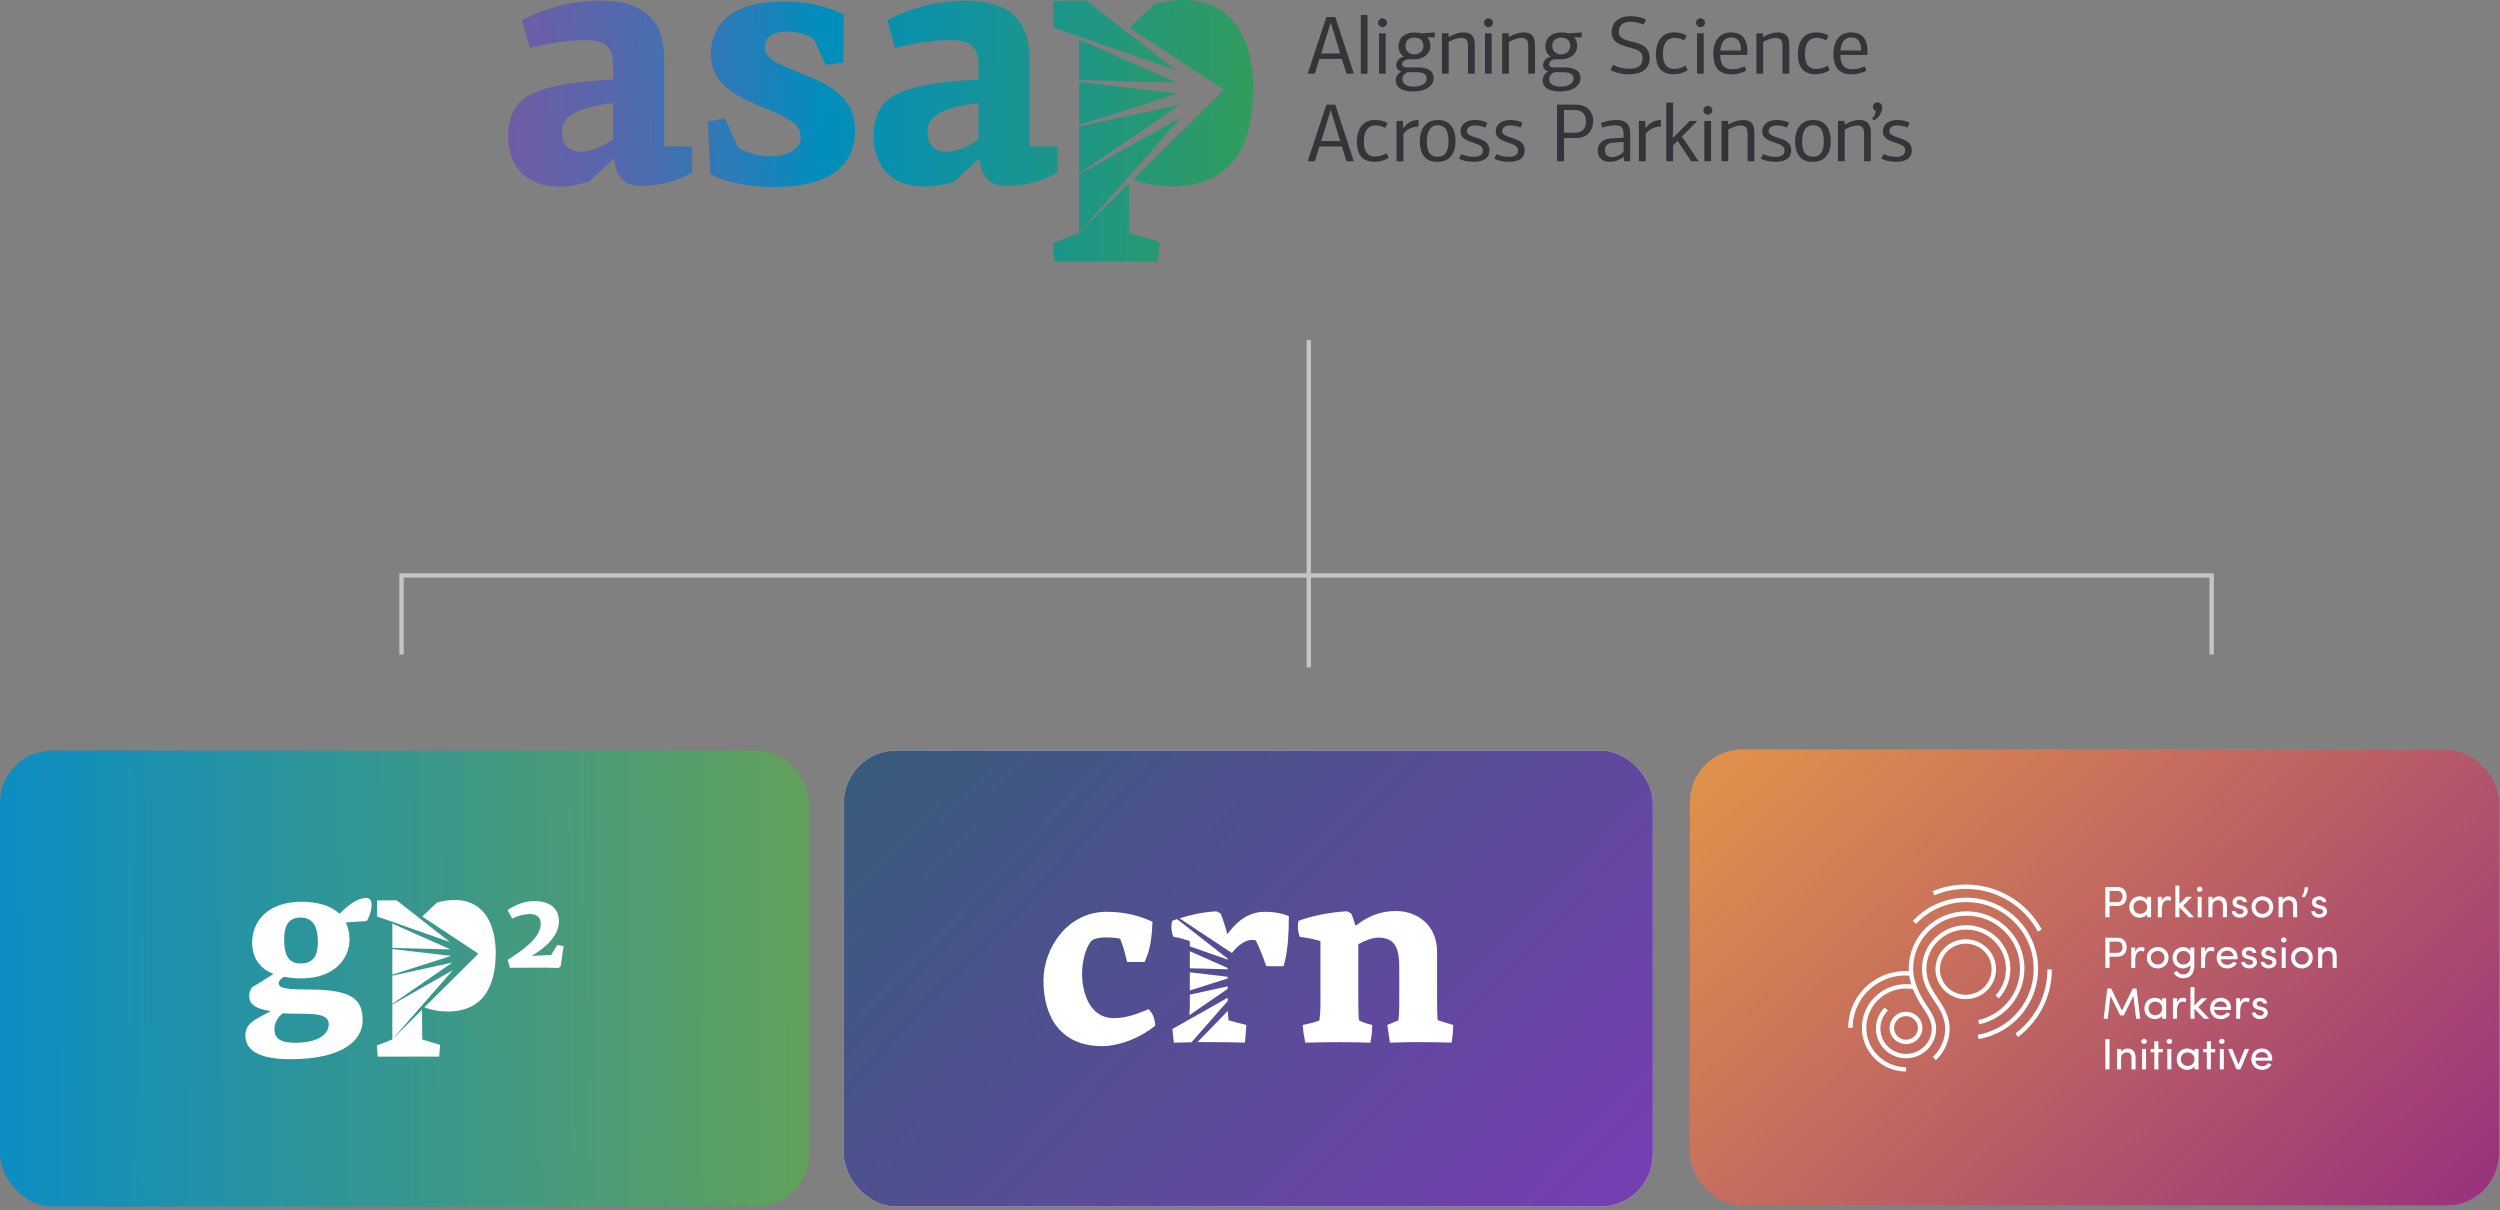 <svg width="537" height="260" viewBox="0 0 537 260" fill="none" xmlns="http://www.w3.org/2000/svg">
<rect x="0" y="0" width="537" height="260" fill="#808080" stroke="none"/>
<path d="M289.225 15.825C288.885 14.781 288.569 13.714 288.229 12.647H283.429C283.089 13.714 282.774 14.781 282.434 15.825H280.887C282.328 11.442 283.713 7.358 284.902 3.671H286.821L290.804 15.825H289.225ZM286.222 6.097L285.866 4.908H285.809L285.453 6.113C284.919 7.868 284.457 9.396 283.802 11.49H287.873C287.339 9.695 286.789 7.868 286.222 6.097Z" fill="#353539"/>
<path d="M293.742 3.21H292.301V15.833H293.742V3.21Z" fill="#353539"/>
<path d="M296.939 5.83C296.446 5.83 296 5.385 296 4.892C296 4.358 296.446 3.938 296.939 3.938C297.474 3.938 297.919 4.367 297.919 4.892C297.919 5.394 297.474 5.83 296.939 5.83ZM296.211 7.164H297.652V15.825H296.211V7.164Z" fill="#353539"/>
<path d="M305.358 7.164C306.313 7.108 307.26 7.035 308.199 6.97V8.013H306.621L306.588 8.086C307.05 8.507 307.244 9.243 307.244 9.841C307.244 11.507 305.86 12.736 303.779 12.736H302.638C301.748 12.736 301.181 13.286 301.181 13.779C301.181 14.191 301.481 14.474 302.225 14.474H304.427C306.775 14.474 307.948 15.242 307.948 16.779C307.948 18.428 306.24 19.657 303.561 19.657C300.703 19.657 299.813 18.485 299.813 17.28C299.813 16.358 300.42 15.663 301.019 15.348C300.234 15.17 299.918 14.588 299.918 13.965C299.918 13.027 300.695 12.331 301.497 12.194V12.105C300.89 11.765 300.412 11.021 300.412 9.922C300.412 7.868 302.136 6.978 303.739 6.978C304.306 6.978 304.872 7.011 305.358 7.172M302.339 15.509C301.732 15.744 301.238 16.342 301.238 17.005C301.238 17.854 301.877 18.598 303.723 18.598C305.228 18.598 306.459 17.992 306.459 16.86C306.459 16.148 305.957 15.509 304.241 15.509H302.339ZM303.812 8.07C302.622 8.07 301.893 8.765 301.893 9.849C301.893 10.932 302.67 11.677 303.796 11.677C304.921 11.677 305.747 11.021 305.747 9.833C305.747 9.016 305.285 8.078 303.812 8.078" fill="#353539"/>
<path d="M315.331 15.825V10.108C315.331 8.903 315.185 8.151 313.825 8.151C313.008 8.151 311.923 8.579 311.178 9V15.817H309.721V7.156H311.146L311.162 7.9L311.219 7.941C312.198 7.318 313.404 6.962 314.238 6.962C316.602 6.962 316.78 8.458 316.78 9.752V15.825H315.339H315.331Z" fill="#353539"/>
<path d="M319.702 5.83C319.2 5.83 318.763 5.385 318.763 4.892C318.763 4.358 319.208 3.938 319.702 3.938C320.236 3.938 320.681 4.367 320.681 4.892C320.681 5.394 320.236 5.83 319.702 5.83ZM318.973 7.164H320.414V15.825H318.973V7.164Z" fill="#353539"/>
<path d="M328.266 15.825V10.108C328.266 8.903 328.12 8.151 326.76 8.151C325.943 8.151 324.858 8.579 324.114 9V15.817H322.656V7.156H324.081L324.097 7.9L324.154 7.941C325.133 7.318 326.34 6.962 327.173 6.962C329.537 6.962 329.715 8.458 329.715 9.752V15.825H328.274H328.266Z" fill="#353539"/>
<path d="M336.903 7.164C337.858 7.108 338.806 7.035 339.744 6.97V8.013H338.166L338.134 8.086C338.595 8.507 338.789 9.243 338.789 9.841C338.789 11.507 337.405 12.736 335.325 12.736H334.183C333.293 12.736 332.726 13.286 332.726 13.779C332.726 14.191 333.026 14.474 333.771 14.474H335.972C338.32 14.474 339.494 15.242 339.494 16.779C339.494 18.428 337.786 19.657 335.106 19.657C332.249 19.657 331.358 18.485 331.358 17.28C331.358 16.358 331.965 15.663 332.564 15.348C331.779 15.17 331.464 14.588 331.464 13.965C331.464 13.027 332.249 12.331 333.042 12.194V12.105C332.435 11.765 331.957 11.021 331.957 9.922C331.957 7.868 333.682 6.978 335.284 6.978C335.851 6.978 336.418 7.011 336.903 7.172M333.876 15.509C333.269 15.744 332.775 16.342 332.775 17.005C332.775 17.854 333.414 18.598 335.26 18.598C336.766 18.598 337.996 17.992 337.996 16.86C337.996 16.148 337.494 15.509 335.778 15.509H333.876ZM335.349 8.07C334.159 8.07 333.431 8.765 333.431 9.849C333.431 10.932 334.208 11.677 335.333 11.677C336.458 11.677 337.284 11.021 337.284 9.833C337.284 9.016 336.822 8.078 335.349 8.078" fill="#353539"/>
<path d="M353.546 4.237L353.068 5.305C351.911 4.787 350.94 4.682 350.138 4.682C348.714 4.682 347.718 5.41 347.718 6.881C347.718 8.216 349.086 8.588 350.438 8.919C352.194 9.364 354.347 9.825 354.347 12.485C354.347 14.903 352.494 15.962 349.871 15.962C348.608 15.962 347.135 15.711 345.945 15.024L346.463 13.924C347.904 14.62 348.989 14.757 349.895 14.757C351.741 14.757 352.826 14.207 352.826 12.485C352.826 11.03 351.709 10.641 350.211 10.253C348.098 9.703 346.18 9.17 346.18 6.914C346.18 4.658 347.872 3.469 350.211 3.469C351.223 3.469 352.518 3.631 353.554 4.229" fill="#353539"/>
<path d="M362.288 7.658L361.77 8.685C360.92 8.224 360.281 8.135 359.706 8.135C357.998 8.135 357.197 9.485 357.197 11.539C357.197 13.334 357.715 14.806 359.593 14.806C360.41 14.806 361.082 14.644 362.078 14.094L362.523 15.048C361.762 15.614 360.661 15.954 359.52 15.954C356.679 15.954 355.683 14.183 355.683 11.588C355.683 9.76 356.379 6.954 359.625 6.954C360.516 6.954 361.495 7.148 362.272 7.65" fill="#353539"/>
<path d="M365.259 5.83C364.757 5.83 364.312 5.385 364.312 4.892C364.312 4.358 364.757 3.938 365.259 3.938C365.793 3.938 366.239 4.367 366.239 4.892C366.239 5.394 365.793 5.83 365.259 5.83ZM364.523 7.164H365.963V15.825H364.523V7.164Z" fill="#353539"/>
<path d="M375.329 11.102V11.798H369.517C369.501 13.415 370.051 14.87 371.986 14.87C372.998 14.87 373.783 14.66 374.754 14.248L375.111 15.17C374.083 15.72 373.03 15.97 371.881 15.97C368.789 15.97 368.028 13.924 368.028 11.515C368.028 9.97 368.562 6.97 371.832 6.97C375.297 6.97 375.337 10.043 375.337 11.11M369.541 10.86H373.961C373.961 9.194 373.467 8.038 371.865 8.038C370.262 8.038 369.647 9.388 369.533 10.86" fill="#353539"/>
<path d="M382.881 15.825V10.108C382.881 8.903 382.736 8.151 381.376 8.151C380.558 8.151 379.474 8.579 378.729 9V15.817H377.272V7.156H378.697L378.713 7.9L378.769 7.941C379.749 7.318 380.955 6.962 381.789 6.962C384.152 6.962 384.33 8.458 384.33 9.752V15.825H382.89H382.881Z" fill="#353539"/>
<path d="M392.781 7.658L392.263 8.685C391.413 8.224 390.774 8.135 390.199 8.135C388.491 8.135 387.69 9.485 387.69 11.539C387.69 13.334 388.208 14.806 390.086 14.806C390.903 14.806 391.575 14.644 392.571 14.094L393.016 15.048C392.255 15.614 391.146 15.954 390.013 15.954C387.172 15.954 386.176 14.183 386.176 11.588C386.176 9.76 386.872 6.954 390.118 6.954C391.009 6.954 391.988 7.148 392.765 7.65" fill="#353539"/>
<path d="M401.127 11.102V11.798H395.315C395.299 13.415 395.849 14.87 397.784 14.87C398.796 14.87 399.581 14.66 400.552 14.248L400.909 15.17C399.881 15.72 398.828 15.97 397.679 15.97C394.587 15.97 393.826 13.924 393.826 11.515C393.826 9.97 394.36 6.97 397.63 6.97C401.095 6.97 401.127 10.043 401.127 11.11M395.339 10.86H399.759C399.759 9.194 399.265 8.038 397.663 8.038C396.06 8.038 395.445 9.388 395.331 10.86" fill="#353539"/>
<path d="M289.225 34.633C288.885 33.59 288.569 32.523 288.229 31.455H283.429C283.089 32.523 282.774 33.59 282.434 34.633H280.887C282.328 30.25 283.713 26.167 284.902 22.48H286.821L290.804 34.633H289.225ZM286.222 24.905L285.866 23.717H285.809L285.453 24.922C284.919 26.676 284.457 28.204 283.802 30.299H287.873C287.339 28.504 286.789 26.676 286.222 24.905Z" fill="#353539"/>
<path d="M298.057 26.466L297.538 27.493C296.688 27.032 296.049 26.943 295.474 26.943C293.766 26.943 292.965 28.294 292.965 30.347C292.965 32.142 293.483 33.614 295.361 33.614C296.179 33.614 296.85 33.453 297.846 32.903L298.291 33.857C297.53 34.423 296.429 34.762 295.288 34.762C292.447 34.762 291.451 32.983 291.451 30.396C291.451 28.568 292.147 25.762 295.393 25.762C296.284 25.762 297.263 25.957 298.04 26.458" fill="#353539"/>
<path d="M301.4 27.533C301.4 27.533 301.416 27.533 301.432 27.55C302.217 26.304 303.569 25.771 304.702 25.771V27.178C303.796 27.194 302.484 27.445 301.448 28.722V34.633H299.975V25.973H301.343L301.4 27.533Z" fill="#353539"/>
<path d="M308.701 34.77C305.86 34.77 304.969 32.676 304.969 30.331C304.969 27.986 306.038 25.771 308.879 25.771C311.72 25.771 312.651 28.027 312.651 30.299C312.651 32.571 311.745 34.77 308.709 34.77M308.879 26.895C306.961 26.895 306.483 28.706 306.483 30.339C306.483 32.062 306.839 33.663 308.879 33.663C310.765 33.663 311.138 31.9 311.138 30.339C311.138 28.779 310.798 26.895 308.879 26.895Z" fill="#353539"/>
<path d="M313.857 33.105C314.958 33.598 315.922 33.687 316.537 33.687C317.638 33.687 318.512 33.347 318.512 32.304C318.512 31.382 317.63 31.059 316.65 30.727C315.136 30.194 313.72 29.806 313.72 28.205C313.72 26.604 315.12 25.771 316.869 25.771C317.597 25.771 318.698 25.932 319.467 26.393L319.022 27.404C318.14 27.048 317.46 26.943 316.853 26.943C315.946 26.943 315.096 27.259 315.096 28.221C315.096 28.965 316.229 29.304 316.942 29.531C318.399 29.992 319.929 30.453 319.929 32.28C319.929 34.108 318.488 34.762 316.496 34.762C315.468 34.762 314.189 34.528 313.404 34.083L313.866 33.089L313.857 33.105Z" fill="#353539"/>
<path d="M321.426 33.105C322.527 33.598 323.49 33.687 324.105 33.687C325.206 33.687 326.081 33.347 326.081 32.304C326.081 31.382 325.198 31.059 324.219 30.727C322.705 30.194 321.288 29.806 321.288 28.205C321.288 26.604 322.689 25.771 324.437 25.771C325.166 25.771 326.267 25.932 327.036 26.393L326.591 27.404C325.708 27.048 325.028 26.943 324.421 26.943C323.515 26.943 322.665 27.259 322.665 28.221C322.665 28.965 323.798 29.304 324.51 29.531C325.967 29.992 327.497 30.453 327.497 32.28C327.497 34.108 326.056 34.762 324.065 34.762C323.037 34.762 321.758 34.528 320.973 34.083L321.434 33.089L321.426 33.105Z" fill="#353539"/>
<path d="M338.587 29.644H335.956L335.972 34.633H334.443V22.471H338.425C340.643 22.471 342.213 23.676 342.213 26.005C342.213 27.477 341.396 29.644 338.587 29.644ZM335.956 23.628V28.512H338.377C339.51 28.512 340.667 27.962 340.667 26.062C340.667 24.396 339.639 23.628 338.304 23.628H335.956Z" fill="#353539"/>
<path d="M350.154 28.666V34.633H348.875L348.786 33.695C348.786 33.695 348.77 33.679 348.754 33.679C347.418 34.746 346.301 34.762 345.751 34.762C343.743 34.762 343.193 33.38 343.193 32.345C343.193 30.711 344.439 29.806 346.147 29.717L348.754 29.571V28.948C348.754 27.525 348.382 26.911 346.884 26.911C346.018 26.911 345.022 27.121 344.148 27.404C344.059 27.081 343.97 26.765 343.865 26.45C344.86 26.021 346.139 25.771 347.208 25.771C349.07 25.771 350.154 26.539 350.154 28.666ZM346.496 30.639C345.322 30.711 344.739 31.277 344.739 32.199C344.739 33.226 345.233 33.744 346.358 33.744C347.103 33.744 347.936 33.355 348.754 32.644V30.501L346.496 30.647V30.639Z" fill="#353539"/>
<path d="M353.457 27.533C353.457 27.533 353.473 27.533 353.489 27.55C354.275 26.304 355.626 25.771 356.76 25.771V27.178C355.853 27.194 354.542 27.445 353.506 28.722V34.633H352.032V25.973H353.4L353.457 27.533Z" fill="#353539"/>
<path d="M359.431 29.555C360.589 28.366 361.795 27.178 362.952 25.973H364.587C363.503 27.089 362.329 28.261 361.228 29.377C361.406 29.628 361.641 29.854 361.819 30.105L364.855 34.633H363.252C362.272 33.178 361.317 31.706 360.354 30.25L359.374 31.229V34.633H357.917V22.035H359.374V27.533L359.302 29.506L359.423 29.563L359.431 29.555Z" fill="#353539"/>
<path d="M366.821 24.639C366.32 24.639 365.882 24.194 365.882 23.701C365.882 23.167 366.328 22.746 366.821 22.746C367.356 22.746 367.801 23.175 367.801 23.701C367.801 24.194 367.356 24.639 366.821 24.639ZM366.093 25.973H367.534V34.633H366.093V25.973Z" fill="#353539"/>
<path d="M375.386 34.633V28.916C375.386 27.711 375.24 26.959 373.88 26.959C373.063 26.959 371.978 27.388 371.233 27.808V34.625H369.776V25.965H371.201L371.217 26.709L371.274 26.749C372.253 26.126 373.459 25.771 374.293 25.771C376.657 25.771 376.835 27.267 376.835 28.56V34.633H375.394H375.386Z" fill="#353539"/>
<path d="M378.672 33.105C379.773 33.598 380.736 33.687 381.352 33.687C382.452 33.687 383.327 33.347 383.327 32.304C383.327 31.382 382.444 31.059 381.465 30.727C379.951 30.194 378.535 29.806 378.535 28.205C378.535 26.604 379.935 25.771 381.683 25.771C382.412 25.771 383.513 25.932 384.282 26.393L383.837 27.404C382.954 27.048 382.274 26.943 381.667 26.943C380.761 26.943 379.911 27.259 379.911 28.221C379.911 28.965 381.052 29.304 381.756 29.531C383.213 29.992 384.743 30.453 384.743 32.28C384.743 34.108 383.302 34.762 381.311 34.762C380.283 34.762 379.004 34.528 378.219 34.083L378.68 33.089L378.672 33.105Z" fill="#353539"/>
<path d="M389.317 34.77C386.476 34.77 385.585 32.676 385.585 30.331C385.585 27.986 386.654 25.771 389.495 25.771C392.336 25.771 393.259 28.027 393.259 30.299C393.259 32.571 392.352 34.77 389.317 34.77ZM389.495 26.895C387.576 26.895 387.099 28.706 387.099 30.339C387.099 32.062 387.455 33.663 389.495 33.663C391.381 33.663 391.753 31.9 391.753 30.339C391.753 28.779 391.413 26.895 389.495 26.895Z" fill="#353539"/>
<path d="M400.399 34.633V28.916C400.399 27.711 400.253 26.959 398.893 26.959C398.075 26.959 396.991 27.388 396.246 27.808V34.625H394.789V25.965H396.214L396.23 26.709L396.286 26.749C397.266 26.126 398.472 25.771 399.306 25.771C401.669 25.771 401.848 27.267 401.848 28.56V34.633H400.407H400.399Z" fill="#353539"/>
<path d="M403.264 21.994C403.904 21.994 404.308 22.488 404.308 23.151C404.308 24.145 403.531 25.366 402.495 25.884L402.139 25.407C402.6 24.978 402.884 24.485 402.94 23.846C402.536 23.725 402.301 23.385 402.301 22.94C402.301 22.439 402.73 22.002 403.264 22.002" fill="#353539"/>
<path d="M404.575 33.105C405.676 33.598 406.64 33.687 407.255 33.687C408.356 33.687 409.23 33.347 409.23 32.304C409.23 31.382 408.348 31.059 407.368 30.727C405.854 30.194 404.438 29.806 404.438 28.205C404.438 26.604 405.838 25.771 407.587 25.771C408.315 25.771 409.416 25.932 410.185 26.393L409.74 27.404C408.858 27.048 408.178 26.943 407.571 26.943C406.664 26.943 405.814 27.259 405.814 28.221C405.814 28.965 406.947 29.304 407.66 29.531C409.117 29.992 410.647 30.453 410.647 32.28C410.647 34.108 409.206 34.762 407.214 34.762C406.186 34.762 404.907 34.528 404.122 34.083L404.584 33.089L404.575 33.105Z" fill="#353539"/>
<mask id="mask0_561_177" style="mask-type:luminance" maskUnits="userSpaceOnUse" x="261" y="19" width="1" height="1">
<path d="M261.225 19.698L261.258 19.73L261.25 19.657L261.225 19.698Z" fill="white"/>
</mask>
<g mask="url(#mask0_561_177)">
<path d="M261.258 19.657H261.225V19.73H261.258V19.657Z" fill="#BA4242"/>
</g>
<mask id="mask1_561_177" style="mask-type:luminance" maskUnits="userSpaceOnUse" x="231" y="49" width="1" height="2">
<path d="M231.696 50.078L231.793 49.981V49.972L231.696 50.078Z" fill="white"/>
</mask>
<g mask="url(#mask1_561_177)">
<path d="M231.785 49.972H231.696V50.078H231.785V49.972Z" fill="#BA4242"/>
</g>
<mask id="mask2_561_177" style="mask-type:luminance" maskUnits="userSpaceOnUse" x="261" y="19" width="1" height="1">
<path d="M261.225 19.698L261.258 19.73L261.25 19.657L261.225 19.698Z" fill="white"/>
</mask>
<g mask="url(#mask2_561_177)">
<path d="M261.258 19.657H261.225V19.73H261.258V19.657Z" fill="#BA4242"/>
</g>
<path d="M120.733 28.285C120.733 26.498 121.356 23.24 131.701 22.148V29.919C129.443 31.625 126.723 32.563 124.78 32.563C121.979 32.563 120.733 30.857 120.733 28.285ZM112.095 4.35L113.803 10.334C117.535 9.242 122.433 8.62 125.314 8.62C130.066 8.62 131.693 9.865 131.693 14.135V17.086C118.855 17.709 114.888 19.73 113.18 20.741C109.683 22.916 109.133 26.951 109.133 29.288C109.133 34.415 111.853 40.083 120.255 40.083C122.125 40.083 124.383 39.614 126.48 39.072L131.693 34.099H131.928C132.47 39.541 135.506 39.929 138.225 39.929C141.957 39.929 146.158 38.603 148.651 37.051V31.455H142.661V12.809C142.661 3.566 137.529 0.146 128.657 0.146C122.667 0.146 116.604 1.933 112.087 4.342" fill="url(#paint0_linear_561_177)"/>
<path d="M152.691 11.66C152.691 18.736 159.385 21.145 165.06 23.547C168.953 25.253 171.981 26.426 171.981 29.531C171.981 32.175 168.71 33.574 165.448 33.574C163.271 33.574 160.389 32.951 158.527 31.633L155.726 25.415L151.995 26.118L152.618 37.382C155.338 39.016 160.705 40.18 166.071 40.18C178.983 40.18 183.653 34.892 183.653 28.213C183.653 21.534 179.687 18.736 171.592 15.55C165.99 13.302 164.282 12.21 164.282 10.189C164.282 8.167 165.683 6.768 169.026 6.768C170.119 6.768 172.523 7.003 174.708 8.24C175.567 10.108 176.497 11.967 177.347 13.916L181.16 13.447C181.16 9.946 181.241 6.606 181.241 3.113C177.582 1.253 172.839 0.315 168.33 0.315C157.523 0.315 152.691 4.9 152.691 11.66Z" fill="url(#paint1_linear_561_177)"/>
<path d="M199.203 28.285C199.203 26.498 199.827 23.24 210.172 22.148V29.919C207.913 31.625 205.193 32.563 203.251 32.563C200.45 32.563 199.203 30.857 199.203 28.285ZM190.574 4.35L192.282 10.334C196.014 9.242 200.919 8.62 203.793 8.62C208.536 8.62 210.172 9.865 210.172 14.135V17.086C197.333 17.709 193.367 19.73 191.659 20.741C188.162 22.916 187.612 26.951 187.612 29.288C187.612 34.415 190.331 40.083 198.734 40.083C200.604 40.083 202.854 39.614 204.959 39.072L210.172 34.099H210.406C210.949 39.541 213.984 39.929 216.704 39.929C220.436 39.929 224.637 38.603 227.13 37.051V31.455H221.14V12.809C221.14 3.566 216.008 0.146 207.136 0.146C201.146 0.146 195.083 1.933 190.566 4.342" fill="url(#paint2_linear_561_177)"/>
<path d="M231.793 37.504V49.972L253.673 25.197L231.793 37.504Z" fill="url(#paint3_linear_561_177)"/>
<path d="M231.793 27.169V37.293L253.503 22.463L231.793 27.169Z" fill="url(#paint4_linear_561_177)"/>
<path d="M226.272 0.186V5.911L226.823 6.105L252.596 15.081L233.347 0.129L226.272 0.186Z" fill="url(#paint5_linear_561_177)"/>
<path d="M231.793 17.191L252.799 17.741L231.793 8.49V17.191Z" fill="url(#paint6_linear_561_177)"/>
<path d="M231.793 26.814L253.09 20.078L231.793 17.612V26.814Z" fill="url(#paint7_linear_561_177)"/>
<path d="M261.225 19.698L261.258 19.73L261.25 19.657L261.225 19.698Z" fill="url(#paint8_linear_561_177)"/>
<path d="M247.974 0.938L242.599 5.951L261.015 18.016V17.984L262.901 19.253L261.881 20.312L261.679 20.515L261.403 20.798V20.781L243.384 38.547C246.525 39.679 249.294 40.01 251.933 40.01C264.455 40.01 269.199 31.148 269.199 19.269C269.199 9.162 265.386 0 254.183 0C252.394 0 250.297 0.307 247.958 0.93" fill="url(#paint9_linear_561_177)"/>
<path d="M231.793 49.981V50.045L226.191 52.221L226.499 56.183H248.751L249.059 51.986L242.607 50.045L242.535 39.396L231.793 49.981Z" fill="url(#paint10_linear_561_177)"/>
<path d="M231.696 50.078L231.793 49.981L231.793 49.972L231.696 50.078Z" fill="url(#paint11_linear_561_177)"/>
<path d="M261.225 19.698L261.258 19.73L261.25 19.657L261.225 19.698Z" fill="url(#paint12_linear_561_177)"/>
<rect y="161.22" width="173.77" height="97.949" rx="11.236" fill="url(#paint13_linear_561_177)"/>
<rect x="181.261" y="161.22" width="173.77" height="97.949" rx="11.236" fill="#EDEDED"/>
<rect x="181.261" y="161.22" width="173.77" height="97.949" rx="11.236" fill="url(#paint14_linear_561_177)"/>
<rect x="363" y="161" width="173.77" height="97.949" rx="11.236" fill="#EDEDED"/>
<rect x="363" y="161" width="173.77" height="97.949" rx="11.236" fill="url(#paint15_linear_561_177)"/>
<rect x="363" y="161" width="173.77" height="97.949" rx="11.236" fill="url(#paint16_linear_561_177)"/>
<g clip-path="url(#clip0_561_177)">
<path d="M454.858 190.534C456.25 190.534 456.812 191.553 456.812 192.571C456.812 193.598 456.25 194.598 454.858 194.598H453.132V197.03H452.235V190.534H454.858ZM453.132 191.355V193.777H454.8C455.601 193.777 455.926 193.174 455.926 192.571C455.926 191.977 455.611 191.355 454.848 191.355H453.132Z" fill="white"/>
<path d="M461.198 196.351C460.902 196.851 460.254 197.124 459.634 197.124C458.413 197.124 457.374 196.219 457.374 194.824C457.374 193.419 458.413 192.533 459.634 192.533C460.254 192.533 460.902 192.787 461.198 193.287V192.627H462.056V197.03H461.198V196.351ZM459.711 193.372C458.91 193.372 458.262 193.938 458.262 194.814C458.262 195.682 458.91 196.285 459.711 196.285C460.503 196.285 461.189 195.748 461.189 194.814C461.188 193.872 460.426 193.372 459.711 193.372Z" fill="white"/>
<path d="M464.374 197.03H463.506V192.627H464.374V193.617C464.603 192.844 465.032 192.533 465.614 192.533C465.928 192.533 466.262 192.618 466.386 192.703L466.253 193.504C466.014 193.391 465.776 193.353 465.595 193.353C464.736 193.353 464.374 194.258 464.374 195.427V197.03Z" fill="white"/>
<path d="M468.131 197.03H467.273V190.233H468.131V194.164L469.666 192.627H470.848L468.941 194.532L471.305 197.03H470.161L468.13 194.88V197.03H468.131Z" fill="white"/>
<path d="M472.489 190.45C472.823 190.45 473.09 190.685 473.09 191.006C473.09 191.326 472.823 191.562 472.489 191.562C472.165 191.562 471.888 191.326 471.888 191.006C471.888 190.685 472.164 190.45 472.489 190.45ZM472.918 192.627H472.06V197.03H472.918V192.627Z" fill="white"/>
<path d="M475.234 197.03H474.366V192.627H475.234V193.287C475.501 192.759 476.14 192.533 476.626 192.533C477.732 192.533 478.343 193.249 478.343 194.484V197.03C478.2 197.03 477.608 197.03 477.475 197.03V194.541C477.475 193.806 477.103 193.372 476.493 193.372C475.863 193.372 475.234 193.721 475.234 194.654V197.03Z" fill="white"/>
<path d="M479.554 193.655C479.62 193.014 480.307 192.533 481.098 192.533C481.852 192.533 482.567 192.882 482.643 193.777H481.814C481.766 193.447 481.461 193.278 481.118 193.278C480.793 193.278 480.517 193.438 480.45 193.674C480.412 193.815 480.412 193.919 480.46 194.022C480.545 194.202 480.755 194.296 480.984 194.362L481.642 194.522C482.567 194.748 482.796 195.305 482.796 195.804C482.796 196.624 481.995 197.124 481.07 197.124C480.269 197.124 479.439 196.615 479.411 195.71H480.202C480.231 195.899 480.355 196.106 480.564 196.21C480.755 196.323 480.984 196.379 481.27 196.36C481.671 196.332 481.938 196.106 481.947 195.785C481.957 195.465 481.68 195.305 481.356 195.229L480.746 195.088C479.935 194.871 479.477 194.466 479.554 193.655Z" fill="white"/>
<path d="M483.625 194.814C483.625 193.419 484.684 192.533 485.952 192.533C487.22 192.533 488.288 193.419 488.288 194.814C488.288 196.21 487.22 197.124 485.952 197.124C484.684 197.124 483.625 196.21 483.625 194.814ZM487.421 194.814C487.421 193.928 486.753 193.372 485.952 193.372C485.151 193.372 484.484 193.928 484.484 194.814C484.484 195.71 485.151 196.294 485.952 196.294C486.753 196.294 487.421 195.71 487.421 194.814Z" fill="white"/>
<path d="M490.31 197.03H489.442V192.627H490.31V193.287C490.577 192.759 491.216 192.533 491.702 192.533C492.808 192.533 493.418 193.249 493.418 194.484V197.03C493.275 197.03 492.684 197.03 492.551 197.03V194.541C492.551 193.806 492.179 193.372 491.568 193.372C490.939 193.372 490.31 193.721 490.31 194.654V197.03Z" fill="white"/>
<path d="M494.429 192.571C494.772 192.09 495.039 191.402 495.03 190.581H495.821C495.736 191.647 495.316 192.439 494.935 192.75L494.429 192.571Z" fill="white"/>
<path d="M496.603 193.655C496.67 193.014 497.357 192.533 498.148 192.533C498.901 192.533 499.616 192.882 499.693 193.777H498.863C498.815 193.447 498.51 193.278 498.167 193.278C497.843 193.278 497.566 193.438 497.5 193.674C497.461 193.815 497.461 193.919 497.509 194.022C497.595 194.202 497.805 194.296 498.034 194.362L498.692 194.522C499.616 194.748 499.845 195.305 499.845 195.804C499.845 196.624 499.044 197.124 498.119 197.124C497.318 197.124 496.489 196.615 496.46 195.71H497.252C497.28 195.899 497.404 196.106 497.614 196.21C497.805 196.323 498.034 196.379 498.32 196.36C498.72 196.332 498.987 196.106 498.997 195.785C499.006 195.465 498.73 195.305 498.405 195.229L497.795 195.088C496.985 194.871 496.527 194.466 496.603 193.655Z" fill="white"/>
<path d="M454.858 201.429C456.25 201.429 456.812 202.447 456.812 203.465C456.812 204.492 456.25 205.492 454.858 205.492H453.132V207.924H452.235V201.429H454.858ZM453.132 202.249V204.672H454.8C455.601 204.672 455.926 204.068 455.926 203.465C455.926 202.871 455.611 202.249 454.848 202.249H453.132Z" fill="white"/>
<path d="M458.653 207.924H457.785V203.521H458.653V204.511C458.882 203.738 459.311 203.427 459.892 203.427C460.207 203.427 460.541 203.512 460.665 203.597L460.531 204.398C460.293 204.285 460.054 204.247 459.873 204.247C459.015 204.247 458.653 205.152 458.653 206.321V207.924Z" fill="white"/>
<path d="M461.142 205.708C461.142 204.313 462.2 203.427 463.468 203.427C464.736 203.427 465.804 204.313 465.804 205.708C465.804 207.104 464.736 208.018 463.468 208.018C462.2 208.018 461.142 207.104 461.142 205.708ZM464.936 205.708C464.936 204.822 464.268 204.266 463.467 204.266C462.666 204.266 461.999 204.822 461.999 205.708C461.999 206.604 462.666 207.189 463.467 207.189C464.268 207.189 464.936 206.604 464.936 205.708Z" fill="white"/>
<path d="M468.912 209.31C469.875 209.31 470.495 208.772 470.495 207.311C470.495 207.273 470.485 207.245 470.485 207.207C470.218 207.726 469.541 208.018 468.921 208.018C467.701 208.018 466.662 207.132 466.662 205.737C466.662 204.332 467.701 203.427 468.921 203.427C469.541 203.427 470.19 203.7 470.485 204.209V203.521H471.344V207.255C471.344 209.329 470.38 210.121 468.912 210.121C468.092 210.121 467.329 209.706 466.9 208.933C467.014 208.886 467.51 208.612 467.625 208.556C467.892 209.046 468.416 209.31 468.912 209.31ZM468.998 204.266C468.197 204.266 467.548 204.869 467.548 205.727C467.548 206.623 468.197 207.179 468.998 207.179C469.713 207.179 470.476 206.661 470.476 205.727C470.476 204.785 469.789 204.266 468.998 204.266Z" fill="white"/>
<path d="M473.651 207.924H472.783V203.521H473.651V204.511C473.88 203.738 474.309 203.427 474.891 203.427C475.205 203.427 475.539 203.512 475.663 203.597L475.53 204.398C475.291 204.285 475.053 204.247 474.872 204.247C474.013 204.247 473.651 205.152 473.651 206.321V207.924Z" fill="white"/>
<path d="M480.622 206.048H477.008C477.113 206.783 477.694 207.245 478.447 207.245C478.981 207.245 479.477 207 479.725 206.566C479.954 206.661 480.231 206.755 480.469 206.849C480.088 207.622 479.277 208.018 478.419 208.018C477.151 208.018 476.14 207.104 476.14 205.708C476.14 204.313 477.151 203.427 478.419 203.427C479.687 203.427 480.631 204.313 480.631 205.708C480.631 205.812 480.631 205.954 480.622 206.048ZM479.773 205.379C479.668 204.643 479.134 204.2 478.419 204.2C477.685 204.2 477.113 204.643 477.008 205.379H479.773Z" fill="white"/>
<path d="M481.556 204.549C481.623 203.908 482.309 203.427 483.101 203.427C483.854 203.427 484.569 203.776 484.646 204.671H483.816C483.768 204.341 483.463 204.172 483.12 204.172C482.796 204.172 482.519 204.332 482.452 204.568C482.414 204.709 482.414 204.813 482.462 204.917C482.548 205.096 482.758 205.19 482.986 205.256L483.644 205.416C484.569 205.642 484.798 206.199 484.798 206.698C484.798 207.519 483.997 208.018 483.072 208.018C482.271 208.018 481.442 207.509 481.413 206.604H482.205C482.233 206.793 482.357 207 482.567 207.104C482.758 207.217 482.986 207.273 483.273 207.255C483.673 207.226 483.94 207 483.95 206.68C483.959 206.359 483.683 206.199 483.358 206.123L482.748 205.982C481.938 205.765 481.48 205.36 481.556 204.549Z" fill="white"/>
<path d="M485.742 204.549C485.809 203.908 486.496 203.427 487.287 203.427C488.04 203.427 488.755 203.776 488.832 204.671H488.002C487.954 204.341 487.649 204.172 487.306 204.172C486.982 204.172 486.705 204.332 486.639 204.568C486.6 204.709 486.6 204.813 486.648 204.917C486.734 205.096 486.944 205.19 487.173 205.256L487.831 205.416C488.755 205.642 488.984 206.199 488.984 206.698C488.984 207.519 488.183 208.018 487.258 208.018C486.457 208.018 485.628 207.509 485.599 206.604H486.391C486.419 206.793 486.543 207 486.753 207.104C486.944 207.217 487.173 207.273 487.459 207.255C487.859 207.226 488.126 207 488.136 206.68C488.145 206.359 487.869 206.199 487.544 206.123L486.934 205.982C486.124 205.765 485.666 205.36 485.742 204.549Z" fill="white"/>
<path d="M490.539 201.344C490.872 201.344 491.139 201.579 491.139 201.9C491.139 202.22 490.872 202.456 490.539 202.456C490.214 202.456 489.938 202.22 489.938 201.9C489.938 201.579 490.214 201.344 490.539 201.344ZM490.968 203.521H490.11V207.924H490.968V203.521Z" fill="white"/>
<path d="M492.122 205.708C492.122 204.313 493.18 203.427 494.448 203.427C495.716 203.427 496.784 204.313 496.784 205.708C496.784 207.104 495.716 208.018 494.448 208.018C493.18 208.018 492.122 207.104 492.122 205.708ZM495.917 205.708C495.917 204.822 495.249 204.266 494.448 204.266C493.647 204.266 492.98 204.822 492.98 205.708C492.98 206.604 493.647 207.189 494.448 207.189C495.249 207.189 495.917 206.604 495.917 205.708Z" fill="white"/>
<path d="M498.806 207.924H497.938V203.521H498.806V204.181C499.073 203.653 499.712 203.427 500.198 203.427C501.304 203.427 501.915 204.143 501.915 205.379V207.924C501.772 207.924 501.18 207.924 501.047 207.924V205.435C501.047 204.7 500.675 204.266 500.065 204.266C499.435 204.266 498.806 204.615 498.806 205.548V207.924Z" fill="white"/>
<path d="M458.108 212.323H458.919L459.72 218.818H458.842L458.242 213.935L456.192 218.102H455.41L453.34 213.935L452.74 218.818H451.862L452.663 212.323H453.474L455.791 217.093L458.108 212.323Z" fill="white"/>
<path d="M464.44 218.139C464.144 218.639 463.496 218.912 462.876 218.912C461.655 218.912 460.616 218.007 460.616 216.612C460.616 215.207 461.655 214.321 462.876 214.321C463.496 214.321 464.144 214.576 464.44 215.075V214.415H465.298V218.818H464.44V218.139ZM462.953 215.16C462.152 215.16 461.504 215.726 461.504 216.603C461.504 217.47 462.152 218.073 462.953 218.073C463.745 218.073 464.431 217.536 464.431 216.603C464.43 215.66 463.668 215.16 462.953 215.16Z" fill="white"/>
<path d="M467.616 218.818H466.748V214.415H467.616V215.405C467.845 214.632 468.274 214.321 468.856 214.321C469.171 214.321 469.504 214.406 469.628 214.491L469.495 215.292C469.256 215.179 469.018 215.141 468.837 215.141C467.979 215.141 467.616 216.046 467.616 217.215V218.818Z" fill="white"/>
<path d="M471.373 218.818H470.515V212.021H471.373V215.952L472.908 214.415H474.091L472.184 216.32L474.549 218.818H473.404L471.373 216.669V218.818Z" fill="white"/>
<path d="M479.21 216.942H475.596C475.701 217.677 476.283 218.139 477.036 218.139C477.57 218.139 478.066 217.894 478.314 217.46C478.543 217.555 478.819 217.649 479.058 217.743C478.676 218.516 477.866 218.912 477.008 218.912C475.739 218.912 474.729 217.998 474.729 216.603C474.729 215.207 475.739 214.321 477.008 214.321C478.276 214.321 479.22 215.207 479.22 216.603C479.22 216.706 479.22 216.848 479.21 216.942ZM478.362 216.273C478.257 215.537 477.723 215.094 477.008 215.094C476.273 215.094 475.701 215.537 475.596 216.273H478.362Z" fill="white"/>
<path d="M481.195 218.818H480.327V214.415H481.195V215.405C481.424 214.632 481.853 214.321 482.434 214.321C482.749 214.321 483.083 214.406 483.207 214.491L483.073 215.292C482.835 215.179 482.597 215.141 482.415 215.141C481.557 215.141 481.195 216.046 481.195 217.215V218.818Z" fill="white"/>
<path d="M483.873 215.443C483.94 214.802 484.627 214.321 485.418 214.321C486.171 214.321 486.886 214.67 486.963 215.566H486.133C486.086 215.236 485.78 215.066 485.437 215.066C485.113 215.066 484.836 215.226 484.77 215.462C484.731 215.603 484.731 215.707 484.779 215.811C484.865 215.99 485.075 216.084 485.304 216.15L485.962 216.31C486.886 216.537 487.115 217.093 487.115 217.592C487.115 218.413 486.314 218.912 485.389 218.912C484.588 218.912 483.759 218.403 483.73 217.498H484.522C484.55 217.687 484.674 217.894 484.884 217.998C485.075 218.111 485.304 218.168 485.59 218.149C485.99 218.12 486.257 217.894 486.267 217.574C486.276 217.253 486 217.093 485.675 217.017L485.065 216.876C484.255 216.659 483.797 216.254 483.873 215.443Z" fill="white"/>
<path d="M453.122 223.217V229.712H452.235V223.217H453.122Z" fill="white"/>
<path d="M455.611 229.712H454.743V225.309H455.611V225.969C455.878 225.441 456.517 225.215 457.003 225.215C458.109 225.215 458.719 225.932 458.719 227.167V229.712C458.576 229.712 457.985 229.712 457.852 229.712V227.223C457.852 226.488 457.48 226.054 456.87 226.054C456.24 226.054 455.611 226.403 455.611 227.336V229.712Z" fill="white"/>
<path d="M460.54 223.132C460.873 223.132 461.14 223.368 461.14 223.688C461.14 224.009 460.873 224.244 460.54 224.244C460.216 224.244 459.939 224.009 459.939 223.688C459.939 223.368 460.216 223.132 460.54 223.132ZM460.969 225.31H460.111V229.712H460.969V225.31Z" fill="white"/>
<path d="M464.564 225.31V226.036H463.62V229.712H462.752V226.036H461.951V225.31H462.752V223.65H463.62V225.31H464.564Z" fill="white"/>
<path d="M465.975 223.132C466.309 223.132 466.576 223.368 466.576 223.688C466.576 224.009 466.309 224.244 465.975 224.244C465.651 224.244 465.374 224.009 465.374 223.688C465.374 223.368 465.651 223.132 465.975 223.132ZM466.404 225.31H465.546V229.712H466.404V225.31Z" fill="white"/>
<path d="M471.382 229.033C471.086 229.533 470.438 229.806 469.818 229.806C468.597 229.806 467.558 228.901 467.558 227.506C467.558 226.101 468.597 225.215 469.818 225.215C470.438 225.215 471.086 225.47 471.382 225.969V225.309H472.24V229.712H471.382V229.033ZM469.894 226.054C469.093 226.054 468.445 226.62 468.445 227.497C468.445 228.364 469.093 228.967 469.894 228.967C470.686 228.967 471.372 228.43 471.372 227.497C471.372 226.554 470.609 226.054 469.894 226.054Z" fill="white"/>
<path d="M475.835 225.31V226.036H474.891V229.712H474.023V226.036H473.222V225.31H474.023V223.65H474.891V225.31H475.835Z" fill="white"/>
<path d="M477.246 223.132C477.58 223.132 477.847 223.368 477.847 223.688C477.847 224.009 477.58 224.244 477.246 224.244C476.922 224.244 476.645 224.009 476.645 223.688C476.645 223.368 476.922 223.132 477.246 223.132ZM477.675 225.31H476.817V229.712H477.675V225.31Z" fill="white"/>
<path d="M479.477 225.309L480.831 228.619L482.176 225.309H483.101L481.241 229.712H481.251H480.412L478.562 225.309H479.477Z" fill="white"/>
<path d="M488.069 227.836H484.455C484.56 228.571 485.142 229.033 485.895 229.033C486.429 229.033 486.925 228.788 487.173 228.355C487.401 228.449 487.678 228.543 487.916 228.637C487.535 229.41 486.724 229.806 485.866 229.806C484.598 229.806 483.587 228.892 483.587 227.497C483.587 226.101 484.598 225.215 485.866 225.215C487.134 225.215 488.078 226.101 488.078 227.497C488.078 227.6 488.078 227.742 488.069 227.836ZM487.22 227.167C487.115 226.431 486.581 225.988 485.866 225.988C485.132 225.988 484.56 226.431 484.455 227.167H487.22Z" fill="white"/>
<path d="M428.749 208.185C428.749 204.639 425.831 201.754 422.245 201.754C418.658 201.754 415.741 204.639 415.741 208.185C415.741 211.731 418.658 214.616 422.245 214.616C425.831 214.616 428.749 211.731 428.749 208.185ZM422.245 213.673C419.184 213.673 416.694 211.211 416.694 208.185C416.694 205.159 419.184 202.697 422.245 202.697C425.306 202.697 427.796 205.159 427.796 208.185C427.796 211.211 425.306 213.673 422.245 213.673Z" fill="white"/>
<path d="M404.845 216.404C403.623 217.611 402.95 219.218 402.95 220.926C402.95 224.453 405.852 227.322 409.42 227.322C412.987 227.322 415.889 224.453 415.889 220.926C415.889 219.02 414.86 217.472 413.865 215.974C413.536 215.479 413.225 215.01 412.954 214.534C411.604 212.164 410.948 210.039 410.948 208.037C410.948 201.782 416.096 196.694 422.422 196.694C428.748 196.694 433.895 201.782 433.895 208.037C433.895 210.636 432.984 213.176 431.328 215.189C429.695 217.173 427.414 218.567 424.903 219.115L425.109 220.035C427.828 219.442 430.3 217.933 432.068 215.784C433.86 213.604 434.849 210.853 434.849 208.037C434.849 201.263 429.275 195.751 422.422 195.751C415.569 195.751 409.995 201.262 409.995 208.037C409.995 208.23 410.002 208.424 410.013 208.617C409.705 208.586 409.42 208.584 409.333 208.584C407.381 208.584 405.515 209.022 403.785 209.885C399.599 211.973 397 216.146 397 220.777H397.954C397.954 216.504 400.352 212.654 404.213 210.727C405.809 209.931 407.53 209.528 409.333 209.528C409.58 209.527 409.888 209.547 410.11 209.58C410.201 210.195 410.346 210.82 410.545 211.459C410.175 211.416 409.801 211.394 409.428 211.394C404.194 211.394 399.936 215.604 399.936 220.779C399.936 225.954 404.194 230.164 409.428 230.164V229.221C404.72 229.221 400.889 225.434 400.889 220.779C400.889 216.124 404.72 212.337 409.428 212.337C409.897 212.337 410.368 212.375 410.827 212.449L410.896 212.456C411.219 213.278 411.625 214.122 412.123 214.997C412.411 215.501 412.745 216.005 413.068 216.492C413.986 217.873 414.935 219.303 414.935 220.926C414.935 223.933 412.461 226.379 409.42 226.379C406.378 226.379 403.904 223.933 403.904 220.926C403.904 219.469 404.478 218.1 405.519 217.07L404.845 216.404Z" fill="white"/>
<path d="M434.115 218.024C436.486 215.265 437.791 211.749 437.791 208.123C437.791 199.686 430.849 192.823 422.316 192.823C417.976 192.823 413.808 194.642 410.882 197.813L411.586 198.449C414.332 195.473 418.244 193.766 422.316 193.766C430.323 193.767 436.837 200.207 436.837 208.124C436.837 211.526 435.613 214.826 433.388 217.414C431.188 219.975 428.144 221.699 424.817 222.27L424.981 223.199C428.527 222.589 431.771 220.752 434.115 218.024Z" fill="white"/>
<path d="M439.781 208.246C439.781 213.676 437.277 218.686 432.911 221.991L433.491 222.74C435.693 221.072 437.517 218.9 438.764 216.458C440.071 213.897 440.734 211.135 440.734 208.246H439.781Z" fill="white"/>
<path d="M422.28 190.943C428.756 190.943 434.675 194.454 437.729 200.107L438.57 199.663C435.35 193.703 429.108 190 422.28 190C419.789 190 417.372 190.483 415.096 191.434L415.468 192.302C417.625 191.401 419.917 190.943 422.28 190.943Z" fill="white"/>
<path d="M412.928 220.796C412.928 218.879 411.35 217.319 409.411 217.319C407.472 217.319 405.895 218.879 405.895 220.796C405.895 222.713 407.472 224.272 409.411 224.272C411.35 224.272 412.928 222.713 412.928 220.796ZM406.847 220.796C406.847 219.398 407.997 218.262 409.41 218.262C410.823 218.262 411.973 219.398 411.973 220.796C411.973 222.193 410.823 223.33 409.41 223.33C407.997 223.33 406.847 222.193 406.847 220.796Z" fill="white"/>
<path d="M413.786 208.124C413.786 203.465 417.62 199.674 422.333 199.674C427.046 199.674 430.88 203.465 430.88 208.124C430.88 210.241 430.085 212.266 428.641 213.826L429.345 214.462C430.95 212.728 431.833 210.477 431.833 208.124C431.833 202.945 427.571 198.731 422.333 198.731C417.095 198.731 412.832 202.945 412.832 208.124C412.832 210.955 414.125 213.044 415.564 215.11C416.535 216.503 417.826 218.621 417.826 220.917C417.826 223.248 416.886 225.418 415.179 227.027L415.837 227.709C417.735 225.92 418.779 223.509 418.779 220.917C418.779 218.358 417.392 216.071 416.349 214.575C414.998 212.637 413.786 210.685 413.786 208.124Z" fill="white"/>
</g>
<path d="M224.135 210.647C224.135 218.525 227.917 224.708 236.719 224.708C240.838 224.708 245.47 222.554 248.174 220.285C248.002 218.698 247.609 217.62 246.708 216.773C243.49 218.137 241.459 218.698 239.257 218.698C234.009 218.698 232.429 213.139 232.429 209.117C232.429 206.396 233.216 203.623 234.346 202.201C234.853 201.577 236.376 201.354 237.563 201.354C238.75 201.354 239.93 201.468 240.609 201.634C241.504 204.044 241.294 203.546 242.119 206.638H245.851C246.923 204.369 247.38 202.201 247.552 198.007C245.185 196.873 241.853 195.853 237.734 195.853C229.269 195.846 224.135 203.674 224.135 210.647Z" fill="white"/>
<path d="M291.181 198.855C290.838 197.835 290.502 196.758 290.222 196.191L289.321 195.738C285.653 195.961 282.15 196.643 278.939 197.778C278.66 198.855 278.768 200.104 279.168 201.239C280.634 201.411 282.157 201.691 283.629 202.144V216.033C283.629 217.168 283.572 217.958 283.4 219.208C282.271 219.603 281.877 219.743 279.815 220.17C280.05 222.293 279.91 221.63 280.38 223.969C280.38 223.969 283.908 223.854 287.862 223.854C290.121 223.854 292.964 223.912 294.373 223.969C294.772 221.419 294.671 221.993 294.772 220.17C292.97 219.756 292.044 219.284 291.923 219.15C291.809 219.016 291.758 216.428 291.758 214.899V202.82C293.167 202.023 294.747 201.405 296.099 201.405C299.938 201.405 300.56 204.126 300.56 207.811V216.027C300.56 217.161 300.452 219.15 300.338 219.201C299.475 219.567 298.688 219.887 297.977 220.164C298.18 221.353 298.371 222.618 298.548 223.956C300.351 223.956 301.575 223.848 304.793 223.848C307.052 223.848 310.352 223.892 311.818 223.95C312.154 221.407 312.04 222.235 312.154 220.157C311.185 219.881 310.085 219.541 308.854 219.137C308.727 219.093 308.683 216.416 308.683 214.886V204.522C308.683 198.396 304.114 195.681 299.824 195.681C296.27 195.681 293.503 197.038 291.193 198.855" fill="white"/>
<path d="M251.842 221.018C251.956 222.21 251.968 222.605 252.146 223.963C252.146 223.963 253.733 223.918 255.935 223.88L263.696 215.045V214.319L251.842 221.018Z" fill="white"/>
<path d="M255.573 213.643V216.027C255.573 216.773 255.548 217.378 255.478 218.06L263.696 212.413V211.871L255.573 213.643Z" fill="white"/>
<path d="M251.816 197.778C251.48 198.855 251.588 200.104 252.045 201.239C253.511 201.411 254.101 201.691 255.573 202.144V203.279L263.702 206.128V206.058C263.721 206.019 263.74 205.994 263.759 205.962L252.838 197.427C252.502 197.542 252.165 197.657 251.816 197.778Z" fill="white"/>
<path d="M255.573 204.33V207.983L263.696 208.199V207.925" fill="white"/>
<path d="M255.573 212.757L263.696 210.175V209.806L255.573 208.856V212.757Z" fill="white"/>
<path d="M257.033 199.715L264.61 204.706L257.045 199.696L257.033 199.715Z" fill="white"/>
<path d="M253.365 197.255C253.365 197.255 253.371 197.255 253.377 197.255H253.365Z" fill="white"/>
<path d="M253.377 197.255C253.377 197.255 253.371 197.255 253.365 197.255L257.045 199.696L264.61 204.706C266.082 202.801 267.656 201.915 268.773 201.915C269.109 201.915 269.395 201.915 269.731 201.972C270.56 203.629 271.309 205.482 271.978 207.53C273.217 207.56 274.463 207.56 275.715 207.53C275.811 207.211 275.893 206.88 275.976 206.555C276.661 203.706 276.845 200.417 276.845 196.764C275.379 196.197 273.799 195.859 271.597 195.859C270.842 195.859 270.131 195.967 269.465 196.146C266.996 196.822 265.105 198.626 263.639 200.678C263.303 199.378 262.623 197.166 262.173 196.203L261.633 195.929L261.272 195.751C258.219 195.942 255.922 196.452 253.377 197.268" fill="white"/>
<path d="M257.229 223.835C259.095 223.835 258.645 223.867 259.73 223.848H259.806C262.674 223.848 265.13 223.892 267.059 223.943C267.18 223.943 267.307 223.943 267.421 223.956C267.421 223.924 267.421 223.892 267.427 223.861C267.599 221.891 267.599 221.859 267.726 220.17C266.146 219.717 266.291 219.845 263.867 219.15C263.81 218.487 263.772 217.824 263.74 217.142L257.223 223.841L257.229 223.835Z" fill="white"/>
<path d="M256.944 223.836L256.944 223.868L256.982 223.868L256.982 223.837L256.944 223.836Z" fill="white"/>
<path d="M256.95 223.873H256.982V223.835L256.95 223.873Z" fill="white"/>
<path d="M78.668 192.871C76.847 192.871 74.704 194.433 72.974 196.265C70.881 194.433 68.042 193.698 64.774 193.698C57.672 193.698 54.165 197.735 54.165 202.507C54.165 205.492 55.621 208.016 58.672 209.163V209.255L54.116 212.099C53.741 212.615 53.534 213.236 53.524 213.874C53.528 215.631 54.712 216.657 57.993 217.148V217.286C54.666 219.029 52.707 219.852 52.707 222.422C52.707 225.82 56.033 227.517 62.361 227.517C73.933 227.517 77.893 223.256 77.893 219.213C77.893 214.9 75.98 212.603 66.78 212.557C62.136 212.51 59.856 212.464 59.856 211.182C59.856 210.767 60.208 210.356 60.952 209.805C62.182 210.045 63.431 210.164 64.683 210.16C72.157 210.16 75.071 205.616 75.071 201.811C75.093 200.607 74.844 199.414 74.341 198.32L74.387 198.136L78.76 197.841C79.433 196.778 79.799 195.55 79.817 194.292C79.805 193.056 79.132 192.871 78.668 192.871ZM60.769 217.652C65.412 218.007 70.607 217.054 70.607 219.99C70.607 222.561 67.647 223.985 63.457 223.985C59.677 223.985 58.947 222.7 58.947 220.91C58.988 220.264 59.172 219.635 59.489 219.071C59.803 218.508 60.241 218.022 60.769 217.651V217.652ZM64.55 206.958C61.681 206.958 61.044 204.619 61.044 201.909C61.044 199.755 61.361 197.092 64.595 197.092C67.739 197.092 68.284 199.933 68.284 202.325C68.284 204.718 67.693 206.958 64.55 206.958ZM121.063 203.22L120.425 207.562C120.297 207.689 120.162 207.807 120.019 207.917C118.237 207.849 117.095 207.849 114.974 207.849C112.348 207.849 111.511 207.849 109.527 207.881L109.054 206.188L110.231 205.407C113.427 203.276 116.151 200.965 116.151 198.459C116.151 197.103 115.41 196.329 113.762 196.329C112.46 196.371 111.184 196.707 110.03 197.313L109.02 195.484C110.703 194.366 112.584 193.549 114.773 193.549C118.071 193.549 120.058 195.075 120.058 197.923C120.058 200.703 117.634 203.347 114.206 205.312C115.315 205.279 116.962 205.176 118.375 205.144C118.578 204.771 119.519 203.347 119.72 202.975L121.063 203.22ZM84.274 209.577L97.16 206.759L84.274 215.634V209.579V209.577ZM81.325 196.968L80.997 196.851V193.421L85.197 193.386L96.627 202.342L81.325 196.968ZM84.274 198.388L96.751 203.93L84.281 203.607L84.274 198.388ZM84.274 203.848L96.916 205.325L84.274 209.365V203.848ZM106.472 204.846C106.472 211.946 103.653 217.271 96.222 217.271C94.49 217.285 92.77 216.987 91.144 216.391L101.843 205.759L102.005 205.589L102.124 205.468L102.742 204.844L101.621 204.08V204.101L90.697 196.873L93.868 193.873C95.071 193.528 96.313 193.339 97.564 193.312C104.224 193.312 106.486 198.804 106.486 204.853L106.471 204.846L106.472 204.846ZM101.747 205.077V205.119L101.726 205.098L101.747 205.077ZM97.265 208.399L84.274 223.232V215.776L97.265 208.399ZM90.693 223.278L94.527 224.439L94.341 226.952H81.134L80.947 224.581L84.273 223.278V223.239L90.65 216.899L90.693 223.278Z" fill="white"/>
<path d="M281.123 73.037L281.123 143.347" stroke="#C5C5C5" stroke-width="0.936"/>
<path d="M86.246 140.579V123.611L475.065 123.611V140.579" stroke="#C5C5C5" stroke-width="0.936"/>
<defs>
<linearGradient id="paint0_linear_561_177" x1="109.133" y1="20.803" x2="269.199" y2="19.182" gradientUnits="userSpaceOnUse">
<stop stop-color="#705BA5"/>
<stop offset="0.178" stop-color="#4D6BAE"/>
<stop offset="0.308" stop-color="#287CB8"/>
<stop offset="0.423" stop-color="#008EBC"/>
<stop offset="0.63" stop-color="#14939B"/>
<stop offset="0.769" stop-color="#1E9684"/>
<stop offset="1" stop-color="#319C5C"/>
</linearGradient>
<linearGradient id="paint1_linear_561_177" x1="109.133" y1="20.803" x2="269.199" y2="19.182" gradientUnits="userSpaceOnUse">
<stop stop-color="#705BA5"/>
<stop offset="0.178" stop-color="#4D6BAE"/>
<stop offset="0.308" stop-color="#287CB8"/>
<stop offset="0.423" stop-color="#008EBC"/>
<stop offset="0.63" stop-color="#14939B"/>
<stop offset="0.769" stop-color="#1E9684"/>
<stop offset="1" stop-color="#319C5C"/>
</linearGradient>
<linearGradient id="paint2_linear_561_177" x1="109.133" y1="20.803" x2="269.199" y2="19.182" gradientUnits="userSpaceOnUse">
<stop stop-color="#705BA5"/>
<stop offset="0.178" stop-color="#4D6BAE"/>
<stop offset="0.308" stop-color="#287CB8"/>
<stop offset="0.423" stop-color="#008EBC"/>
<stop offset="0.63" stop-color="#14939B"/>
<stop offset="0.769" stop-color="#1E9684"/>
<stop offset="1" stop-color="#319C5C"/>
</linearGradient>
<linearGradient id="paint3_linear_561_177" x1="109.133" y1="20.803" x2="269.199" y2="19.182" gradientUnits="userSpaceOnUse">
<stop stop-color="#705BA5"/>
<stop offset="0.178" stop-color="#4D6BAE"/>
<stop offset="0.308" stop-color="#287CB8"/>
<stop offset="0.423" stop-color="#008EBC"/>
<stop offset="0.63" stop-color="#14939B"/>
<stop offset="0.769" stop-color="#1E9684"/>
<stop offset="1" stop-color="#319C5C"/>
</linearGradient>
<linearGradient id="paint4_linear_561_177" x1="109.133" y1="20.803" x2="269.199" y2="19.182" gradientUnits="userSpaceOnUse">
<stop stop-color="#705BA5"/>
<stop offset="0.178" stop-color="#4D6BAE"/>
<stop offset="0.308" stop-color="#287CB8"/>
<stop offset="0.423" stop-color="#008EBC"/>
<stop offset="0.63" stop-color="#14939B"/>
<stop offset="0.769" stop-color="#1E9684"/>
<stop offset="1" stop-color="#319C5C"/>
</linearGradient>
<linearGradient id="paint5_linear_561_177" x1="109.133" y1="20.803" x2="269.199" y2="19.182" gradientUnits="userSpaceOnUse">
<stop stop-color="#705BA5"/>
<stop offset="0.178" stop-color="#4D6BAE"/>
<stop offset="0.308" stop-color="#287CB8"/>
<stop offset="0.423" stop-color="#008EBC"/>
<stop offset="0.63" stop-color="#14939B"/>
<stop offset="0.769" stop-color="#1E9684"/>
<stop offset="1" stop-color="#319C5C"/>
</linearGradient>
<linearGradient id="paint6_linear_561_177" x1="109.133" y1="20.803" x2="269.199" y2="19.182" gradientUnits="userSpaceOnUse">
<stop stop-color="#705BA5"/>
<stop offset="0.178" stop-color="#4D6BAE"/>
<stop offset="0.308" stop-color="#287CB8"/>
<stop offset="0.423" stop-color="#008EBC"/>
<stop offset="0.63" stop-color="#14939B"/>
<stop offset="0.769" stop-color="#1E9684"/>
<stop offset="1" stop-color="#319C5C"/>
</linearGradient>
<linearGradient id="paint7_linear_561_177" x1="109.133" y1="20.803" x2="269.199" y2="19.182" gradientUnits="userSpaceOnUse">
<stop stop-color="#705BA5"/>
<stop offset="0.178" stop-color="#4D6BAE"/>
<stop offset="0.308" stop-color="#287CB8"/>
<stop offset="0.423" stop-color="#008EBC"/>
<stop offset="0.63" stop-color="#14939B"/>
<stop offset="0.769" stop-color="#1E9684"/>
<stop offset="1" stop-color="#319C5C"/>
</linearGradient>
<linearGradient id="paint8_linear_561_177" x1="109.133" y1="20.803" x2="269.199" y2="19.182" gradientUnits="userSpaceOnUse">
<stop stop-color="#705BA5"/>
<stop offset="0.178" stop-color="#4D6BAE"/>
<stop offset="0.308" stop-color="#287CB8"/>
<stop offset="0.423" stop-color="#008EBC"/>
<stop offset="0.63" stop-color="#14939B"/>
<stop offset="0.769" stop-color="#1E9684"/>
<stop offset="1" stop-color="#319C5C"/>
</linearGradient>
<linearGradient id="paint9_linear_561_177" x1="109.133" y1="20.803" x2="269.199" y2="19.182" gradientUnits="userSpaceOnUse">
<stop stop-color="#705BA5"/>
<stop offset="0.178" stop-color="#4D6BAE"/>
<stop offset="0.308" stop-color="#287CB8"/>
<stop offset="0.423" stop-color="#008EBC"/>
<stop offset="0.63" stop-color="#14939B"/>
<stop offset="0.769" stop-color="#1E9684"/>
<stop offset="1" stop-color="#319C5C"/>
</linearGradient>
<linearGradient id="paint10_linear_561_177" x1="109.133" y1="20.803" x2="269.199" y2="19.182" gradientUnits="userSpaceOnUse">
<stop stop-color="#705BA5"/>
<stop offset="0.178" stop-color="#4D6BAE"/>
<stop offset="0.308" stop-color="#287CB8"/>
<stop offset="0.423" stop-color="#008EBC"/>
<stop offset="0.63" stop-color="#14939B"/>
<stop offset="0.769" stop-color="#1E9684"/>
<stop offset="1" stop-color="#319C5C"/>
</linearGradient>
<linearGradient id="paint11_linear_561_177" x1="109.133" y1="20.803" x2="269.199" y2="19.182" gradientUnits="userSpaceOnUse">
<stop stop-color="#705BA5"/>
<stop offset="0.178" stop-color="#4D6BAE"/>
<stop offset="0.308" stop-color="#287CB8"/>
<stop offset="0.423" stop-color="#008EBC"/>
<stop offset="0.63" stop-color="#14939B"/>
<stop offset="0.769" stop-color="#1E9684"/>
<stop offset="1" stop-color="#319C5C"/>
</linearGradient>
<linearGradient id="paint12_linear_561_177" x1="109.133" y1="20.803" x2="269.199" y2="19.182" gradientUnits="userSpaceOnUse">
<stop stop-color="#705BA5"/>
<stop offset="0.178" stop-color="#4D6BAE"/>
<stop offset="0.308" stop-color="#287CB8"/>
<stop offset="0.423" stop-color="#008EBC"/>
<stop offset="0.63" stop-color="#14939B"/>
<stop offset="0.769" stop-color="#1E9684"/>
<stop offset="1" stop-color="#319C5C"/>
</linearGradient>
<linearGradient id="paint13_linear_561_177" x1="-5.94708e-08" y1="197.488" x2="173.781" y2="196.392" gradientUnits="userSpaceOnUse">
<stop stop-color="#0C8DC3"/>
<stop offset="1" stop-color="#62A15A"/>
</linearGradient>
<linearGradient id="paint14_linear_561_177" x1="181.261" y1="161.22" x2="323.741" y2="297.724" gradientUnits="userSpaceOnUse">
<stop stop-color="#365B79"/>
<stop offset="1" stop-color="#793DB4"/>
</linearGradient>
<linearGradient id="paint15_linear_561_177" x1="363" y1="161" x2="505.48" y2="297.504" gradientUnits="userSpaceOnUse">
<stop stop-color="#365B79"/>
<stop offset="1" stop-color="#793DB4"/>
</linearGradient>
<linearGradient id="paint16_linear_561_177" x1="363" y1="161" x2="525.875" y2="332.175" gradientUnits="userSpaceOnUse">
<stop stop-color="#E29449"/>
<stop offset="1" stop-color="#86198A"/>
</linearGradient>
<clipPath id="clip0_561_177">
<rect width="104.915" height="40.163" fill="white" transform="translate(397 190)"/>
</clipPath>
</defs>
</svg>
